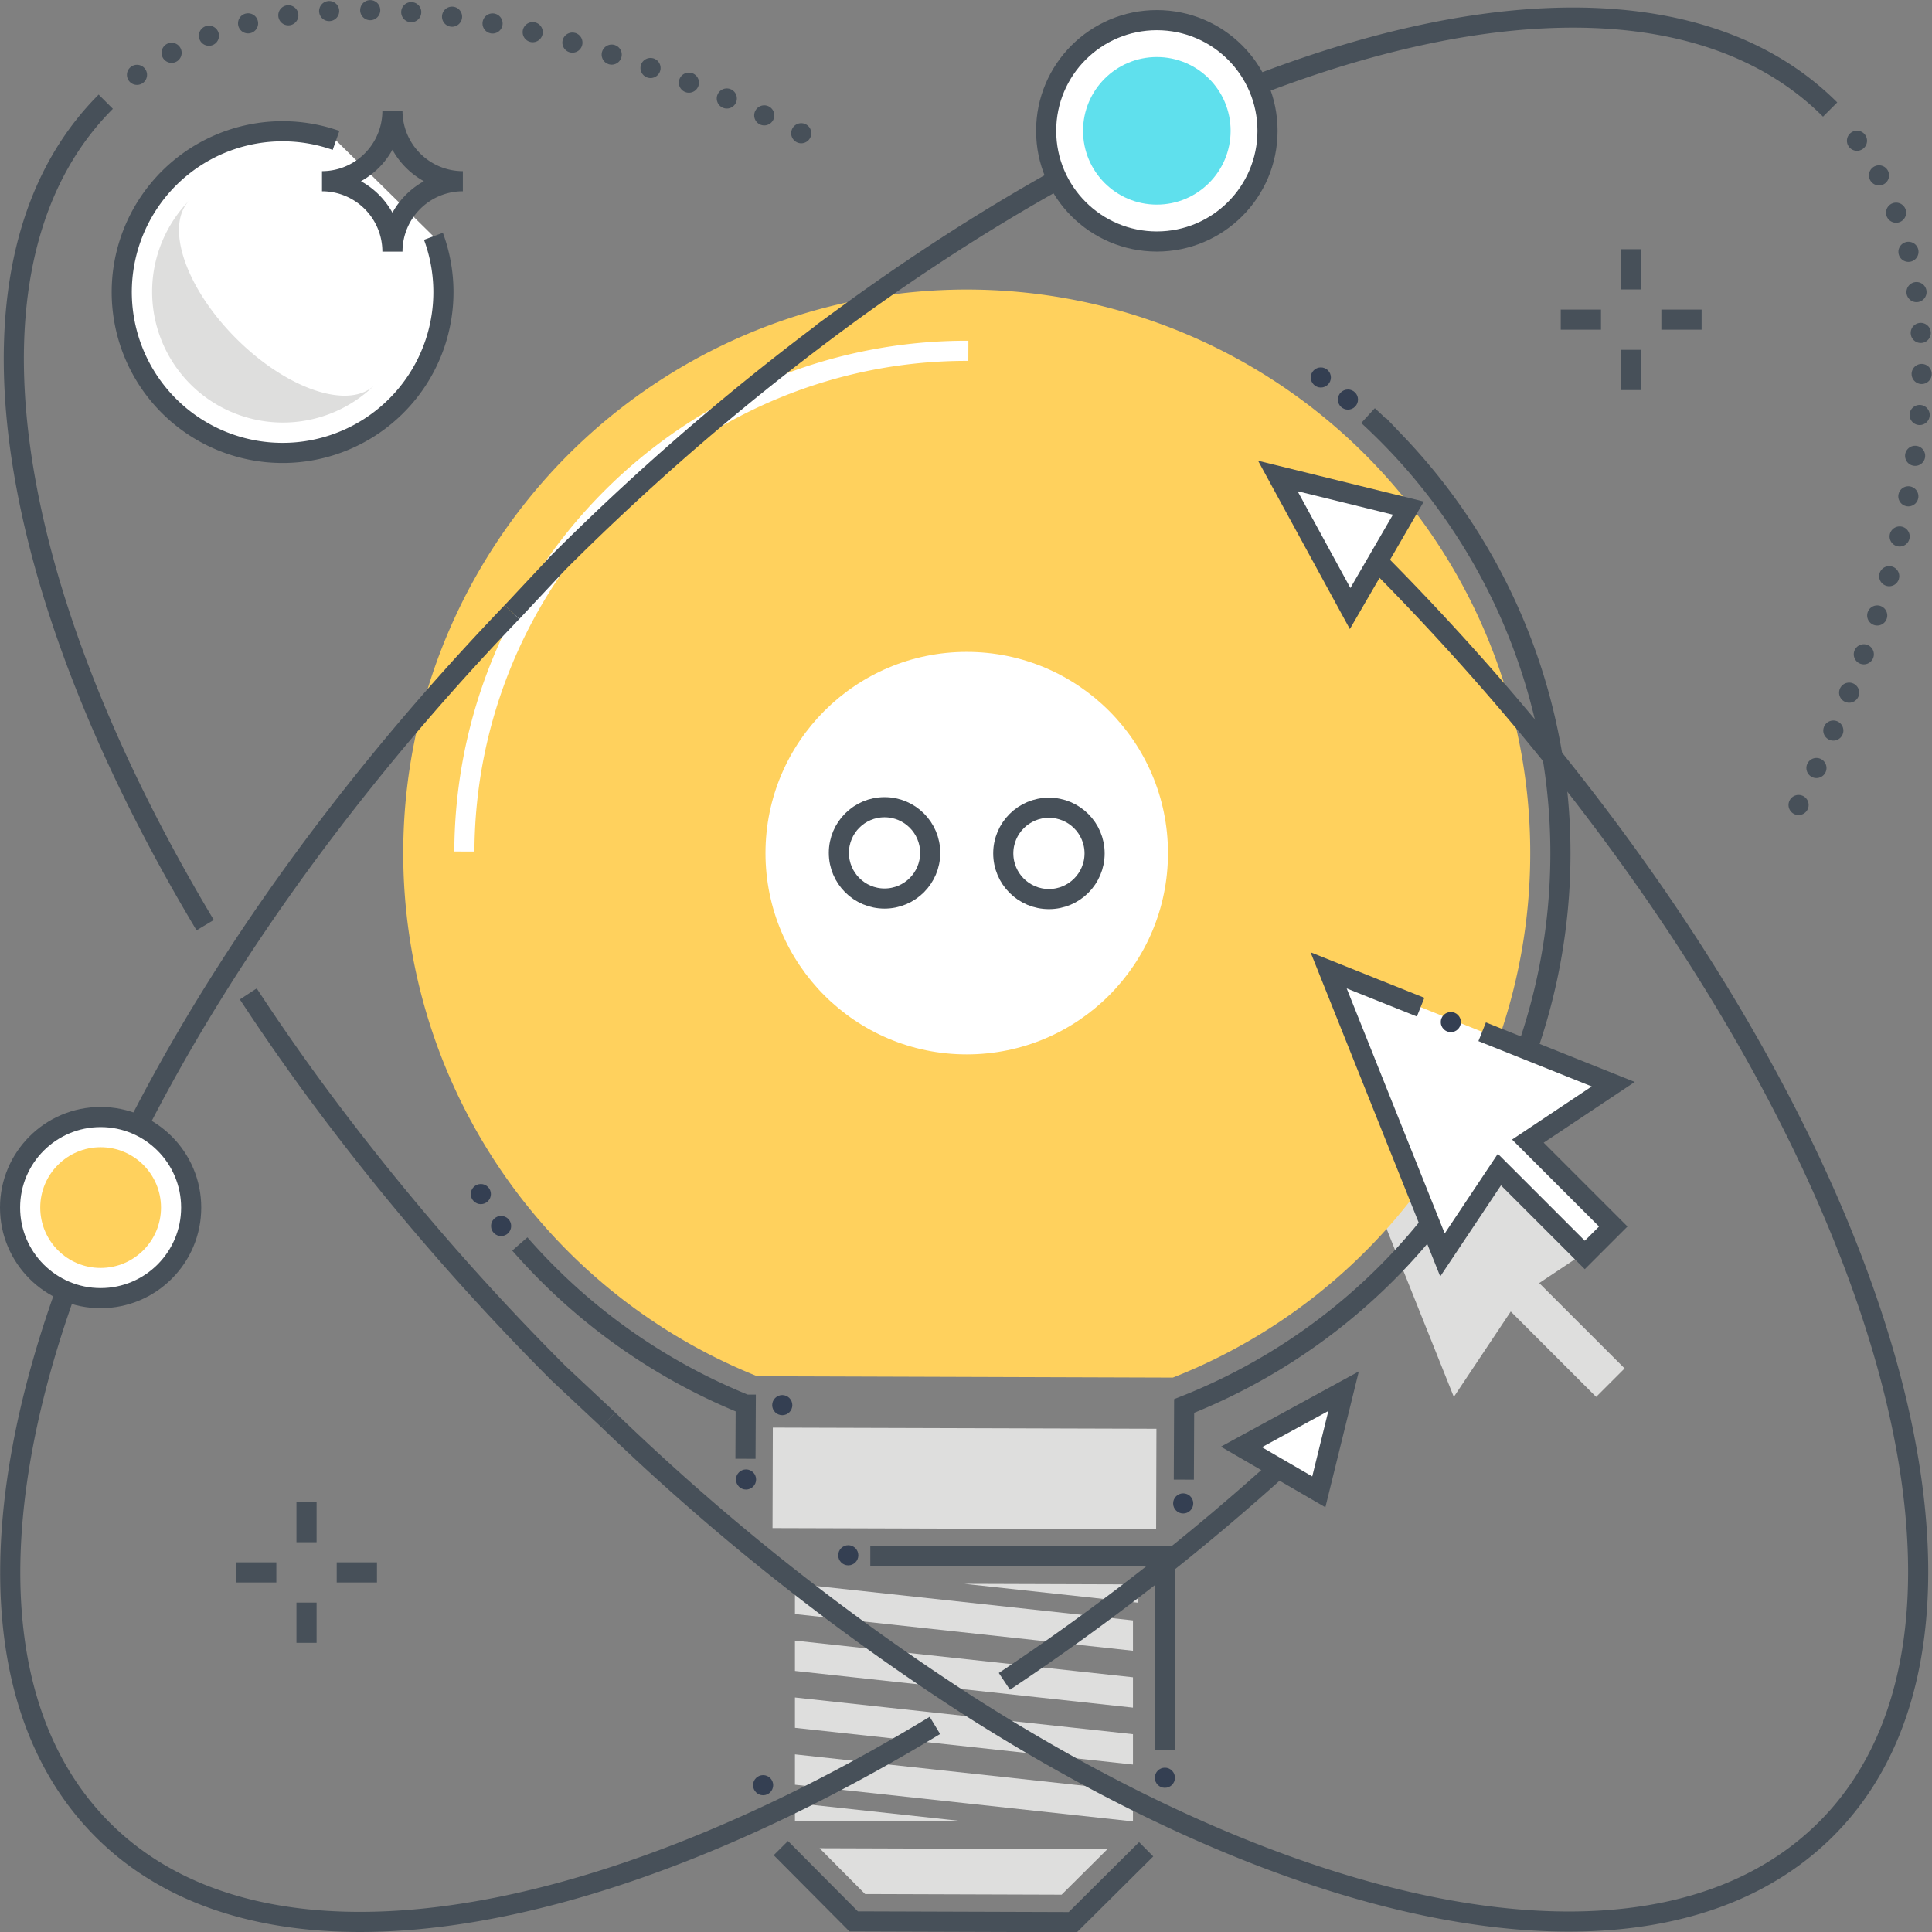 <svg xmlns="http://www.w3.org/2000/svg" version="1.1" xmlns:xlink="http://www.w3.org/1999/xlink" width="512" height="512" x="0" y="0" viewBox="0 0 192 192" style="enable-background:new 0 0 512 512" xml:space="preserve" class=""><rect x="0" y="0" width="192" height="192" fill="#808080" stroke="none"/><g><path fill="#dededd" d="m161.45 121.852-28.284-11.314 11.314 28.285 5.657-8.486 8.485 8.486 2.829-2.829-8.486-8.485z" opacity="1" data-original="#dededd"></path><path fill="#ffd15d" d="M96.255 28.775A56.006 56.006 0 0 0 75.252 136.77l41.303.135a56.006 56.006 0 0 0-20.3-108.13z" opacity="1" data-original="#ffd15d"></path><path fill="#dededd" d="m105.501 188.293 4.553-4.524-28.605-.093 4.524 4.553zM76.772 151.859l.03-9.985 38.123.114-.03 9.985z" opacity="1" data-original="#dededd"></path><path fill="#dededd" d="m95.837 157.399 17.24 1.872.006-1.815z" opacity="1" data-original="#dededd"></path><g fill="none" stroke-miterlimit="10" stroke-width="2"><path stroke="#475059" d="m77.598 183.663 7.238 7.285 21.784.071 7.285-7.238" fill="" opacity="1"></path><path stroke="#fff" d="M46.15 84.622a49.923 49.923 0 0 1 50.085-49.76" fill="" opacity="1"></path><path stroke="#475059" d="m74.084 144.97.026-5.376a59.208 59.208 0 0 1-22.451-15.97M86.49 154.625l29.325.002-.041 19.322M135.953 41.303q1.446 1.327 2.802 2.747a59.038 59.038 0 0 1-21.076 95.677l-.03 7.316" fill="" opacity="1"></path></g><circle cx="96.073" cy="84.784" r="20" fill="#ffffff" opacity="1" data-original="#ffffff" class=""></circle><g fill="none" stroke="#475059" stroke-miterlimit="10" stroke-width="2"><circle cx="87.904" cy="84.758" r="4.538" fill="" opacity="1"></circle><circle cx="104.242" cy="84.811" r="4.538" fill="" opacity="1"></circle></g><g fill="#475059"><circle cx="131.264" cy="37.513" r="1" fill="#343f52" opacity="1" data-original="#475059" class=""></circle><circle cx="133.957" cy="39.709" r="1" fill="#343f52" opacity="1" data-original="#475059" class=""></circle><circle cx="49.799" cy="121.839" r="1" fill="#343f52" opacity="1" data-original="#475059" class=""></circle><circle cx="115.765" cy="176.672" r="1" fill="#343f52" opacity="1" data-original="#475059" class=""></circle><circle cx="75.838" cy="177.411" r="1" fill="#343f52" opacity="1" data-original="#475059" class=""></circle><circle cx="77.741" cy="139.641" r="1" fill="#343f52" opacity="1" data-original="#475059" class=""></circle><circle cx="74.14" cy="147.029" r="1" fill="#343f52" opacity="1" data-original="#475059" class=""></circle><circle cx="84.301" cy="154.562" r="1" fill="#343f52" opacity="1" data-original="#475059" class=""></circle><circle cx="117.585" cy="149.408" r="1" fill="#343f52" opacity="1" data-original="#475059" class=""></circle><circle cx="47.786" cy="118.666" r="1" fill="#343f52" opacity="1" data-original="#475059" class=""></circle></g><g fill="#dededd"><path d="M79 157.388v3.015l33.593 3.647v-3.016zM79 163.041v3.016l33.593 3.646v-3.015zM79 168.695v3.015l33.593 3.647v-3.016zM79 180.945l16.76.054L79 179.18zM79 174.348v3.016l33.593 3.646v-3.015z" fill="#dededd" opacity="1" data-original="#dededd"></path></g><g stroke="#475059" stroke-width="2"><g fill="none" stroke-miterlimit="10"><path d="M162.104 24.765v4M162.104 34.765v4M169.104 31.765h-4M159.104 31.765h-4" fill="" opacity="1"></path></g><g fill="none" stroke-miterlimit="10"><path d="M30.462 149.263v4M30.462 159.263v4M37.462 156.263h-4M27.462 156.263h-4" fill="" opacity="1"></path></g><path fill="#ffffff" stroke-miterlimit="10" d="m141.18 100.09-9.142-3.657 11.314 28.284 5.657-8.485 8.486 8.485 2.828-2.828-8.485-8.486 8.485-5.657-13.028-5.21" opacity="1" data-original="#ffffff" class=""></path><path fill="#ffffff" stroke-miterlimit="10" d="M43.075 23.484a15.984 15.984 0 1 1-9.68-9.532M123.37 143.796l10.154-5.538-2.462 10z" opacity="1" data-original="#ffffff" class=""></path><g fill="none"><path stroke-miterlimit="10" d="M181.876 10.885c-17.994-17.995-58.097-8.5-97.763 20.46a247.512 247.512 0 0 0-28.58 24.51l-4.657 4.974" fill="" opacity="1"></path><path stroke-dasharray="0 4.082" stroke-linecap="round" stroke-linejoin="round" d="M178.741 79.999c14.048-28.13 16.61-53.606 4.521-67.622" fill="" opacity="1"></path><path stroke-miterlimit="10" d="M92.911 171.47c-34.412 20.859-66.975 26.103-82.686 10.392-21.714-21.713-3.767-74.728 40.65-121.033M127.544 145.46a235.378 235.378 0 0 1-27.73 21.631" fill="" opacity="1"></path></g><path fill="#ffffff" stroke-miterlimit="10" d="m134.174 60.475-7.185-13.172 12.973 3.193z" opacity="1" data-original="#ffffff" class=""></path><g fill="none"><path stroke-miterlimit="10" d="M24.674 98.773q2.975 4.541 6.298 9.096a247.512 247.512 0 0 0 24.51 28.58l4.973 4.658M10.512 10.106C-5.07 25.687-.04 57.844 20.39 91.94" fill="" opacity="1"></path><path stroke-dasharray="0 4.082" stroke-linecap="round" stroke-linejoin="round" d="M79.625 13.24C51.495-.806 26.02-3.37 12.003 8.72" fill="" opacity="1"></path><path stroke-miterlimit="10" d="M136.518 55.414c47.214 47.4 67.348 103.966 44.97 126.344-16.236 16.236-49.975 10.297-85.323-12.305a234.746 234.746 0 0 1-35.71-28.346" fill="" opacity="1"></path></g></g><circle cx="114.965" cy="13" r="11" fill="#ffffff" stroke="#475059" stroke-miterlimit="10" stroke-width="2" opacity="1" data-original="#ffffff" class=""></circle><circle cx="114.965" cy="13" r="7.333" fill="#5fe0ed" opacity="1" data-original="#5fe0ed" class=""></circle><circle cx="10" cy="120.008" r="9" fill="#ffffff" stroke="#475059" stroke-miterlimit="10" stroke-width="2" opacity="1" data-original="#ffffff" class=""></circle><circle cx="10" cy="120.008" r="6" fill="#ffd15d" opacity="1" data-original="#ffd15d"></circle><path fill="#dededd" d="M23.47 33.64c-5.076-5.077-7.134-11.25-4.595-13.789a13 13 0 0 0 18.384 18.385c-2.538 2.538-8.711.48-13.788-4.596z" opacity="1" data-original="#dededd"></path><g fill="none" stroke="#475059" stroke-miterlimit="10" stroke-width="2"><path d="M39 11.008a7 7 0 0 1-7 7M46 18.008a7 7 0 0 1-7-7M39 25.008a7 7 0 0 0-7-7M46 18.008a7 7 0 0 0-7 7" fill="" opacity="1"></path></g><circle cx="144.181" cy="101.573" r="1" fill="#343f52" opacity="1" data-original="#475059" class=""></circle></g></svg>